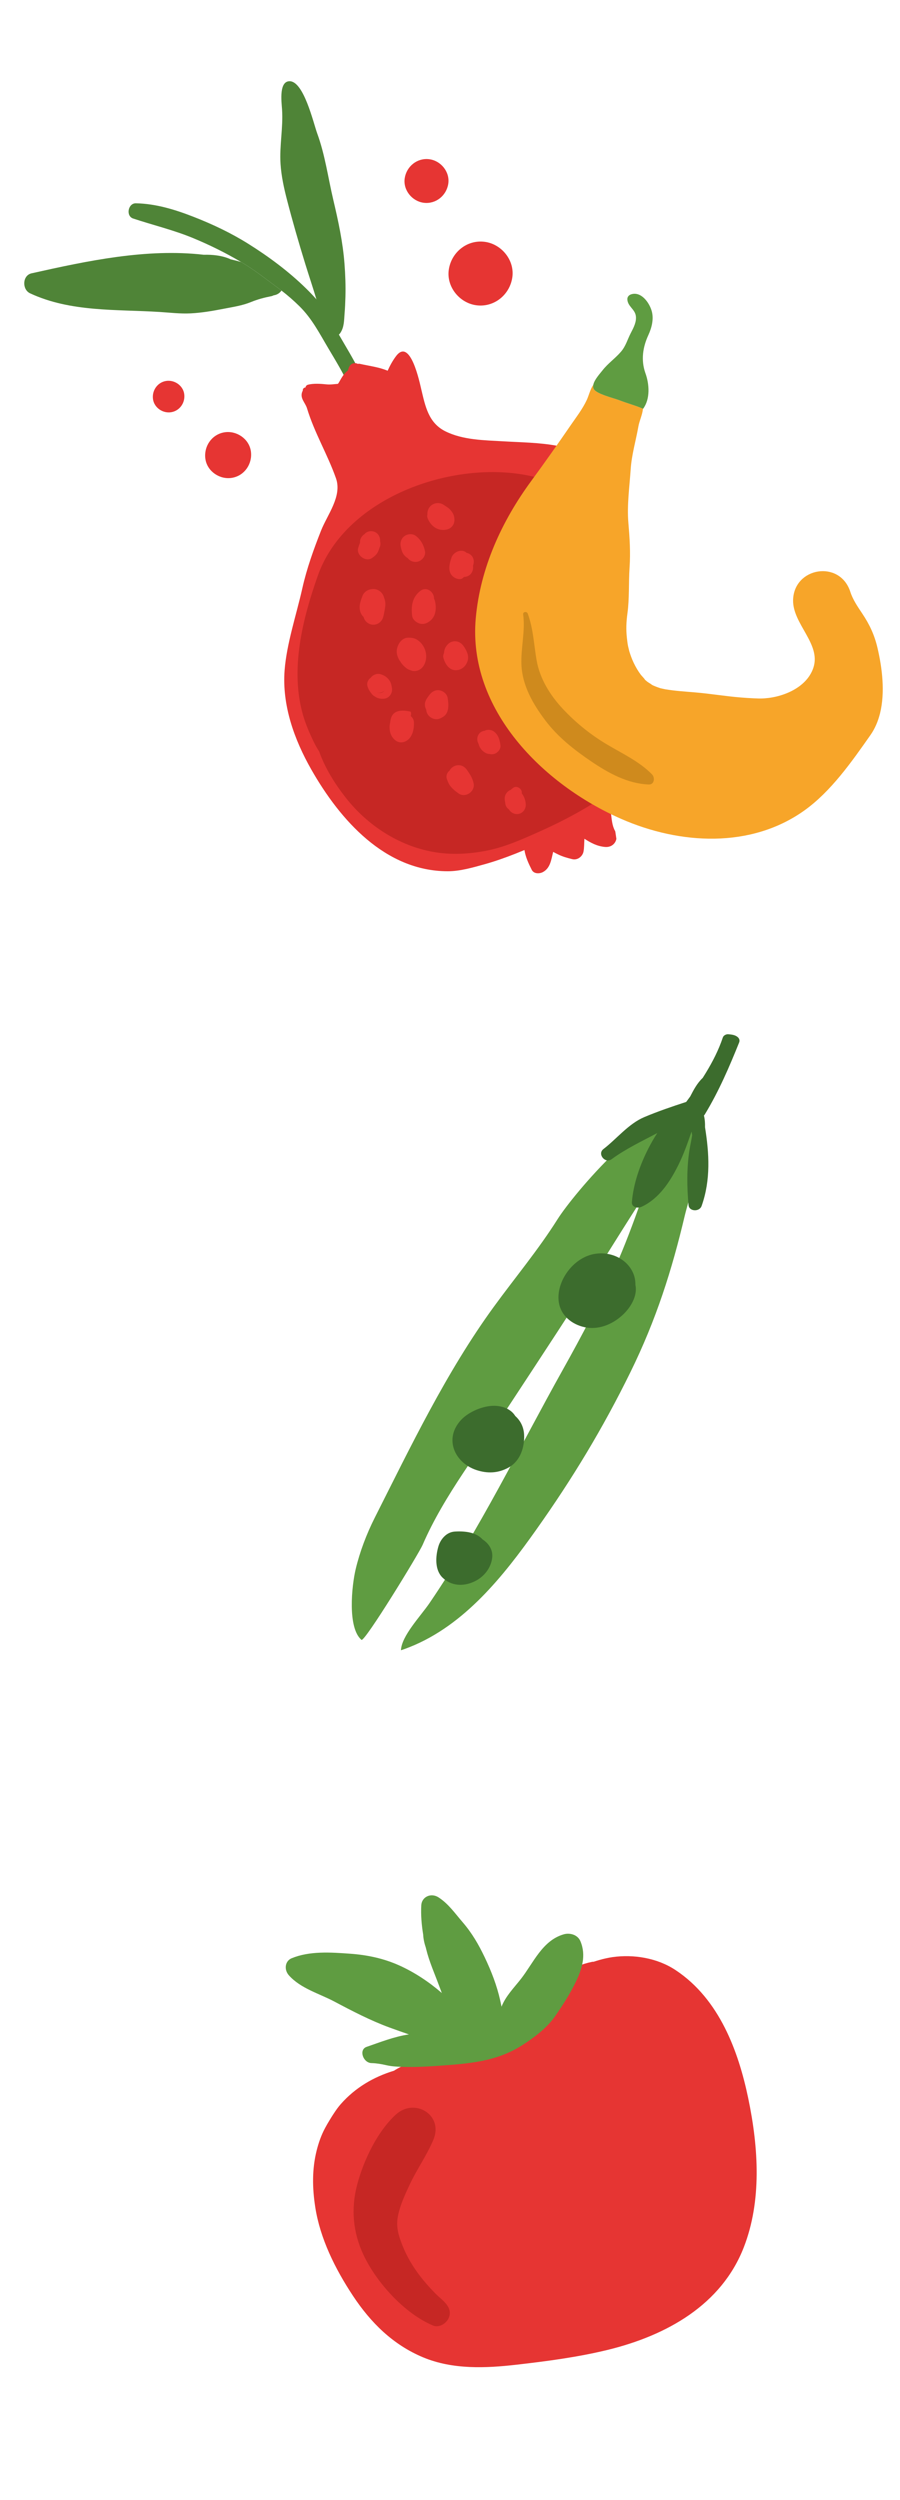 <svg xmlns="http://www.w3.org/2000/svg" xmlns:xlink="http://www.w3.org/1999/xlink" id="Capa_1" x="0px" y="0px" width="180px" height="500px" viewBox="0 0 180 500" xml:space="preserve"><path fill="#E63533" d="M50.173,90.217c0.372,2.487-1.228,4.9-3.751,5.341c-2.434,0.425-4.97-1.263-5.341-3.753 c-0.372-2.486,1.226-4.898,3.752-5.338C47.264,86.04,49.8,87.727,50.173,90.217"></path><path fill="#E63533" d="M36.841,78.768c0.255,1.707-0.842,3.363-2.574,3.665c-1.668,0.291-3.408-0.865-3.664-2.574 c-0.255-1.706,0.842-3.362,2.576-3.667C34.845,75.904,36.587,77.062,36.841,78.768"></path><path fill="#E63533" d="M89.764,53.891c0.529-3.448,3.638-5.983,7.161-5.533c3.396,0.437,6.062,3.713,5.533,7.163 c-0.528,3.449-3.638,5.983-7.162,5.533C91.901,60.618,89.235,57.34,89.764,53.891"></path><path fill="#E63533" d="M80.944,35.638c0.362-2.365,2.494-4.107,4.914-3.796c2.33,0.298,4.159,2.546,3.797,4.915 c-0.363,2.364-2.496,4.107-4.916,3.796C82.409,40.251,80.58,38.003,80.944,35.638"></path><path fill="#4F8437" d="M63.439,26.671c-0.75-2.046-2.698-10.555-5.583-10.427c-0.983,0.044-1.385,0.969-1.522,2.086 c-0.158,1.281,0.027,2.813,0.077,3.57c0.242,3.647-0.54,7.25-0.304,10.877c0.157,2.41,0.664,4.749,1.264,7.083 c1.115,4.33,2.37,8.661,3.686,12.933c0.763,2.475,1.599,4.925,2.33,7.41c0.412,1.398,0.846,2.79,1.273,4.184 c0.105,0.346,0.25,0.662,0.427,0.954c0.021,0.202,0.066,0.406,0.125,0.609c0.016,0.074,0.038,0.144,0.065,0.211 c0,0.006,0.003,0.012,0.006,0.019c0.426,1.049,2.052,1.485,2.765,0.435c0.806-1.186,0.754-2.502,0.869-3.906 c0.09-1.098,0.138-2.201,0.169-3.303c0.062-2.211-0.017-4.425-0.184-6.629c-0.33-4.367-1.24-8.561-2.242-12.809 C65.61,35.514,65.02,30.992,63.439,26.671"></path><path fill="#4F8437" d="M48.473,52.545c-0.083-0.049-0.169-0.099-0.252-0.147c-0.705-0.198-1.411-0.38-2.12-0.543 c-0.059-0.035-0.122-0.068-0.189-0.095c-1.582-0.662-3.356-0.856-5.164-0.811c-11.433-1.306-23.196,1.196-34.428,3.709 c-1.874,0.42-1.933,3.244-0.308,4c8.104,3.78,17.184,3.188,25.882,3.73c2.098,0.132,4.15,0.389,6.257,0.282 c2.19-0.114,4.343-0.48,6.493-0.902c1.904-0.372,3.791-0.635,5.583-1.373c1.269-0.522,2.646-0.892,3.992-1.15 c0.181-0.034,0.354-0.098,0.521-0.184c0.612-0.08,1.205-0.418,1.548-0.955c-0.212-0.164-0.423-0.331-0.642-0.49 C53.275,55.879,51.022,54.065,48.473,52.545"></path><path fill="#4F8437" d="M71.949,74.365c-1.261-2.592-2.789-5.042-4.224-7.54c-0.865-1.506-1.552-3.066-2.533-4.515 c-1.139-1.679-2.52-3.188-3.963-4.607c-3.459-3.395-7.471-6.377-11.572-8.946c-3.45-2.162-7.096-3.888-10.881-5.371 c-3.727-1.458-7.575-2.651-11.601-2.731c-1.566-0.031-2.056,2.545-0.551,3.045c3.975,1.32,8.044,2.288,11.925,3.887 c3.323,1.368,6.576,2.98,9.671,4.81c0.084,0.05,0.169,0.098,0.252,0.147c2.548,1.52,4.802,3.333,7.174,5.072 c0.217,0.158,0.429,0.326,0.642,0.49c1.265,0.972,2.466,2.022,3.603,3.142c2.525,2.492,4.018,5.456,5.804,8.461 c1.476,2.483,2.982,4.952,4.189,7.583c0.523,1.142,0.931,2.344,1.114,3.588c0.094,0.64,0.233,1.5,0.85,1.867 c0.694,0.415,1.621,0.043,1.84-0.733c0.003-0.008,0.004-0.015,0.007-0.023c0.029-0.041,0.062-0.088,0.1-0.146 c0.267-0.405,0.245-0.805,0.241-1.271c-0.007-0.589-0.158-1.192-0.301-1.761C73.341,77.27,72.643,75.794,71.949,74.365"></path><path fill="#E63533" d="M100.732,88.262c-3.874-0.227-8.136-0.244-11.674-2.014c-3.365-1.685-3.999-5.021-4.79-8.335 c-0.336-1.413-2.191-10.452-5.04-6.715c-0.688,0.903-1.229,1.905-1.7,2.944c-1.771-0.742-3.715-0.96-5.583-1.385 c-0.132-0.031-0.254-0.019-0.364,0.02c-0.658-0.344-1.496-0.098-1.812,0.735c-0.073,0.192-0.133,0.385-0.186,0.582 c-0.782,0.581-1.247,1.415-1.725,2.263c-0.076,0.136-0.167,0.271-0.264,0.407c-0.765,0.061-1.531,0.184-2.3,0.103 c-1.129-0.116-2.627-0.229-3.738,0.085c-0.255,0.073-0.418,0.3-0.472,0.553c-0.002,0-0.005,0.002-0.007,0.004 c-0.345-0.012-0.555,0.311-0.515,0.608c-0.062,0.112-0.116,0.23-0.156,0.356c-0.401,1.24,0.666,2.084,1.001,3.199 c1.473,4.881,4.129,9.251,5.793,13.997c1.256,3.581-1.738,7.273-2.99,10.445c-1.484,3.758-2.857,7.577-3.741,11.527 c-1.189,5.299-3.138,11.068-3.547,16.402c-0.535,7.012,1.928,13.864,5.347,19.869c5.743,10.085,14.777,20.326,27.289,20.33 c2.444,0.001,4.949-0.734,7.289-1.381c2.133-0.59,4.222-1.337,6.28-2.148c0.589-0.233,1.176-0.473,1.762-0.717 c0.215,1.389,0.833,2.728,1.462,3.964c0.427,0.838,1.555,0.815,2.252,0.435c1.482-0.806,1.646-2.49,2.03-4.03 c0.331,0.187,0.675,0.355,1.014,0.522c0.888,0.434,1.856,0.704,2.813,0.937c1.016,0.25,2.033-0.514,2.238-1.496 c0.155-0.747,0.125-1.693,0.188-2.588c1.241,0.794,2.493,1.496,4.108,1.641c1.239,0.114,2.101-0.646,2.286-1.628l-0.224-1.481 c-0.018-0.037-0.032-0.074-0.054-0.112c-0.59-1.057-0.657-2.346-0.816-3.58c0.097-0.043,0.192-0.087,0.288-0.131l-11.137-73.31 C107.857,88.497,104.256,88.47,100.732,88.262"></path><path fill="#C62724" d="M106.959,95.395c-15.333-3.819-37.719,3.636-43.401,19.749c-3.074,8.716-5.587,18.823-2.933,27.932 c0.509,1.738,1.232,3.421,2.008,5.056c0.353,0.744,0.74,1.455,1.193,2.137c1.185,3.368,3.207,6.57,5.363,9.311 c4.306,5.474,10.557,9.561,17.453,10.792c3.554,0.634,7.235,0.439,10.758-0.267c3.66-0.735,6.945-2.221,10.327-3.724 c4.943-2.194,9.721-4.766,14.158-7.843l-9.305-61.24C110.776,96.52,108.901,95.879,106.959,95.395"></path><path fill="#E63533" d="M74.445,117.807c-0.053,0.005-0.104,0.012-0.157,0.018c-0.743,0.086-1.493,0.581-1.771,1.298 c-0.219,0.563-0.407,1.065-0.527,1.666c-0.187,0.951,0.041,1.986,0.724,2.594c0.172,0.725,0.762,1.324,1.496,1.5 c1.091,0.26,2.149-0.432,2.433-1.495c0.149-0.551,0.251-1.119,0.345-1.683c0.037-0.211,0.059-0.425,0.078-0.637 c0.061-0.683-0.111-1.181-0.348-1.832C76.385,118.318,75.421,117.695,74.445,117.807"></path><path fill="#E63533" d="M83.285,127.862c-0.494-0.279-1.05-0.336-1.603-0.335c-1.211,0.002-1.987,1.048-2.259,2.113 c-0.212,0.836,0.022,1.619,0.425,2.343c0.049,0.091,0.126,0.193,0.215,0.298c0.291,0.545,0.757,0.993,1.241,1.373 c0.269,0.211,0.629,0.333,0.952,0.447c0.893,0.319,1.914-0.115,2.417-0.88C85.849,131.436,85.107,128.885,83.285,127.862"></path><path fill="#E63533" d="M84.089,118.153c-1.657,1.262-1.902,3.115-1.656,5.029c0.095,0.731,0.855,1.352,1.521,1.529 c0.783,0.211,1.445-0.056,2.051-0.533c1.096-0.863,1.278-2.284,1.075-3.574c-0.049-0.318-0.137-0.611-0.271-0.878 C86.846,118.408,85.331,117.208,84.089,118.153"></path><path fill="#E63533" d="M90.892,128.246c-0.774,0.035-1.319,0.477-1.718,1.106c-0.229,0.358-0.353,0.807-0.376,1.255 c-0.146,0.304-0.204,0.639-0.118,0.957c0.323,1.193,1.15,2.519,2.542,2.472c1.126-0.039,1.984-0.822,2.302-1.875 c0.323-1.079-0.22-2.114-0.82-2.966C92.28,128.593,91.646,128.214,90.892,128.246"></path><path fill="#E63533" d="M88.126,138.101c-0.919-0.259-1.733,0.167-2.262,0.906c-0.069,0.094-0.361,0.467,0.001,0.015 c-0.357,0.448-0.648,0.822-0.815,1.369c-0.152,0.494-0.062,1.054,0.187,1.515c0.022,0.224,0.066,0.439,0.142,0.633 c0.262,0.677,0.936,1.181,1.653,1.279c0.628,0.084,1.113-0.156,1.622-0.481c1.248-0.795,1.076-2.556,0.873-3.785 C89.414,138.861,88.774,138.283,88.126,138.101"></path><path fill="#E63533" d="M76.112,134.834c-0.735-0.21-1.546,0.116-1.987,0.724c-0.164,0.11-0.304,0.248-0.419,0.415 c-0.058,0.12-0.119,0.24-0.179,0.358c-0.094,0.269-0.111,0.546-0.056,0.823c0.09,0.348,0.23,0.669,0.417,0.968 c0.16,0.263,0.328,0.496,0.528,0.733c0.198,0.234,0.475,0.398,0.733,0.551c0.513,0.306,1.12,0.38,1.705,0.322 c0.981-0.098,1.669-1.087,1.544-2.035c-0.071-0.511-0.158-1.058-0.438-1.501C77.522,135.502,76.901,135.059,76.112,134.834  M75.454,138.559c-0.006-0.004-0.015-0.008-0.022-0.009c0.092,0.013,0.187,0.022,0.29,0.02c0.384-0.01,1.023-0.195,1.236-0.559 C76.57,138.671,75.837,138.64,75.454,138.559"></path><path fill="#E63533" d="M82.124,142.32c-2.474-0.573-3.823,0.058-4.05,1.896c-0.044,0.236-0.085,0.474-0.119,0.711 c-0.048,0.324-0.041,0.629-0.015,0.954c0.061,0.808,0.402,1.529,1.006,2.071c1.069,0.96,2.479,0.479,3.185-0.612 c0.55-0.853,0.669-1.833,0.658-2.823c-0.007-0.573-0.266-1.008-0.645-1.305C82.246,142.91,82.261,142.561,82.124,142.32"></path><path fill="#E63533" d="M91.729,153.027c-0.726-0.01-1.488,0.424-1.819,1.084c-0.492,0.399-0.772,1.032-0.518,1.737 c0.256,0.704,0.393,1.02,0.829,1.541c0.129,0.154,0.276,0.293,0.419,0.436c0.324,0.315,0.687,0.577,1.052,0.839 c1.389,0.999,3.358-0.347,3.034-1.988c-0.2-1.009-0.694-1.786-1.27-2.615C93.037,153.456,92.497,153.035,91.729,153.027"></path><path fill="#E16C32" d="M95.597,148.517C95.533,148.335,95.259,147.692,95.597,148.517"></path><path fill="#E63533" d="M96.915,146.144c-0.18,0.021-0.354,0.069-0.51,0.14c-0.858,0.402-1.153,1.388-0.807,2.233 c0.037,0.102,0.079,0.198,0.131,0.292c0.145,0.638,0.552,1.241,1.212,1.667c0.305,0.198,0.633,0.314,0.975,0.31 c0.305,0.082,0.626,0.088,0.96-0.019c0.682-0.22,1.327-0.984,1.214-1.744c-0.157-1.061-0.377-1.987-1.251-2.688 C98.309,145.913,97.519,145.83,96.915,146.144"></path><path fill="#E63533" d="M104.348,158.621c0.001-0.013,0.004-0.022,0.005-0.035c0.118-0.8-0.967-1.538-1.654-1.074 c-0.213,0.142-0.388,0.287-0.534,0.434c-0.777,0.293-1.36,1.104-1.203,2.102c0.04,0.257,0.082,0.514,0.12,0.771 c0.071,0.442,0.341,0.803,0.697,1.048c0.347,0.625,1.092,1.017,1.806,0.93c1.011-0.122,1.635-1.021,1.568-1.998 c-0.049-0.747-0.314-1.497-0.771-2.093C104.371,158.677,104.357,158.648,104.348,158.621"></path><path fill="#E63533" d="M81.206,107.027c-0.816,0.394-1.221,1.27-1.081,2.148c0.063,0.406,0.159,0.736,0.297,1.134 c0.089,0.258,0.239,0.509,0.413,0.71c0.239,0.275,0.455,0.458,0.713,0.598c0.508,0.681,1.445,0.939,2.233,0.634 c0.749-0.291,1.394-1.174,1.221-2.011c-0.259-1.256-0.824-2.292-1.853-3.082C82.615,106.75,81.793,106.746,81.206,107.027"></path><path fill="#E63533" d="M75.37,106.632c-0.7-0.58-1.872-0.547-2.464,0.186c-0.561,0.364-0.975,0.993-0.886,1.658 c-0.131,0.341-0.247,0.689-0.363,1.033c-0.499,1.512,1.504,3.002,2.8,2.056c0.264-0.195,0.54-0.401,0.761-0.649 c0.34-0.382,0.458-0.716,0.622-1.188c0.017-0.047,0.028-0.095,0.041-0.144c0.036-0.07,0.069-0.14,0.096-0.212 c0.133-0.367,0.143-0.768,0.036-1.135C76.085,107.647,75.799,106.989,75.37,106.632"></path><path fill="#E63533" d="M93.323,110.565c-0.02-0.019-0.038-0.037-0.06-0.055c-0.983-0.843-2.576-0.107-2.958,0.986 c-0.477,1.368-0.896,3.179,0.65,4.055c0.41,0.231,1.158,0.428,1.575,0.076c0.099-0.085,0.188-0.167,0.271-0.248 c0.179,0,0.354-0.024,0.521-0.075c0.999-0.309,1.4-1.23,1.281-2.18c0.325-0.858,0.147-1.818-0.706-2.337 C93.721,110.678,93.524,110.605,93.323,110.565"></path><path fill="#E63533" d="M89.921,101.817c-0.332-0.343-0.763-0.553-1.146-0.829c-0.598-0.432-1.418-0.493-2.082-0.19 c-0.821,0.377-1.265,1.214-1.212,2.084c-0.06,0.254-0.055,0.521,0.041,0.758c0.584,1.449,1.823,2.499,3.449,2.328 c0.549-0.058,1.028-0.241,1.41-0.655c0.521-0.569,0.59-1.251,0.445-1.973C90.701,102.73,90.343,102.253,89.921,101.817"></path><path fill="#EA5542" d="M128.892,135.847c-0.091-0.08-0.187-0.153-0.275-0.237C128.747,135.728,128.835,135.801,128.892,135.847"></path><path fill="#F7A529" d="M176.004,142.674c1.042-4.204,0.437-9.08-0.504-13.097c-0.606-2.59-1.57-4.659-3.041-6.861 c-0.915-1.374-1.883-2.769-2.392-4.35c-2.09-6.491-11.314-4.914-11.449,1.652c-0.097,4.766,5.625,8.756,4.062,13.506 c-1.371,4.167-6.518,6.105-10.468,6.167c-0.085,0.003-0.243,0.002-0.405,0.001c-0.356-0.01-0.718-0.023-1.077-0.039 c-0.838-0.036-1.678-0.095-2.515-0.161c-3.08-0.245-6.132-0.766-9.208-1.023c-1.987-0.169-3.97-0.291-5.942-0.619 c-0.146-0.024-0.706-0.154-0.943-0.202c-0.308-0.101-0.611-0.208-0.915-0.323c-0.342-0.127-0.67-0.284-0.998-0.447 c0.604,0.287-0.531-0.378-0.737-0.534c-0.199-0.156-0.387-0.328-0.578-0.499c-0.058-0.045-0.145-0.118-0.277-0.238 c0.09,0.086,0.187,0.158,0.277,0.238c0.366,0.289-0.609-0.748-0.695-0.858c-0.586-0.772-1.047-1.568-1.463-2.434 c-0.371-0.776-0.657-1.585-0.907-2.403c0.04,0.103-0.204-0.838-0.232-0.999c-0.096-0.499-0.151-1.003-0.21-1.507 c-0.2-1.76-0.13-3.279,0.101-4.98c0.408-2.972,0.222-6.114,0.424-9.118c0.21-3.141,0.02-5.966-0.24-9.039 c-0.295-3.461,0.235-7.215,0.466-10.668c0.193-2.918,1.035-5.687,1.54-8.554c0.201-1.141,0.811-2.35,0.915-3.549 c-1.539-0.666-3.159-1.084-4.797-1.72c-1.018-0.392-4.5-1.22-5.039-2.22c-0.138-0.255-0.153-0.544-0.093-0.847 c-0.612,0.887-0.936,2.24-1.294,3.006c-0.83,1.792-2.046,3.361-3.16,4.981c-2.598,3.785-5.237,7.542-7.955,11.242 c-5.902,8.041-10.206,17.388-11.104,27.478c-1.62,18.182,13.376,33.211,29.068,40.102c11.785,5.175,25.958,5.95,36.63-1.658 c5.356-3.818,9.499-9.77,13.248-15.106C175.001,145.7,175.615,144.232,176.004,142.674"></path><path fill="#5F9C41" d="M129.095,74.66c-0.011-0.029-0.021-0.06-0.031-0.089c-0.891-2.567-0.512-5.128,0.608-7.559 c0.665-1.443,1.124-3.196,0.677-4.792c-0.481-1.716-2.153-4.038-4.165-3.343c-0.421,0.146-0.734,0.512-0.715,0.98 c0.055,1.39,1.459,1.944,1.688,3.253c0.211,1.21-0.45,2.439-0.983,3.462c-0.712,1.367-0.99,2.62-1.998,3.787 c-1.133,1.312-2.601,2.33-3.664,3.693c-0.526,0.678-1.645,1.873-1.851,2.899c-0.061,0.302-0.046,0.591,0.094,0.848 c0.539,1,4.022,1.827,5.04,2.22c1.635,0.636,3.255,1.052,4.796,1.719c0.012,0.005,0.022,0.009,0.03,0.013 C130.091,79.775,129.863,76.795,129.095,74.66"></path><path fill="#CF8A1D" d="M130.407,154.871c-2.531-2.591-5.91-4.144-8.994-5.979c-3.298-1.958-6.272-4.366-8.89-7.171 c-2.509-2.696-4.555-5.999-5.192-9.626c-0.565-3.209-0.644-6.267-1.783-9.386c-0.176-0.488-0.991-0.385-0.917,0.161 c0.459,3.345-0.487,6.737-0.342,10.107c0.18,4.151,2.32,7.841,4.784,11.111c2.492,3.307,5.783,5.892,9.188,8.196 c3.441,2.33,7.304,4.46,11.507,4.603C130.882,156.924,131.033,155.512,130.407,154.871"></path><path fill="#5F9C41" d="M111.513,243.825c-3.898,6.182-8.475,11.638-12.792,17.572c-9.487,13.043-16.604,27.937-23.739,42.063 c-1.68,3.325-3.026,6.893-3.851,10.367c-0.787,3.317-1.662,11.72,1.16,14.124c0.616,0.526,11.494-17.28,12.24-19.006 c4.247-9.846,11.575-19.137,17.524-28.206c6.23-9.495,12.711-19.304,18.591-28.707c2.538-4.064,5.09-8.117,7.672-12.158 c-1.636,4.624-3.331,9.225-5.366,13.766c-3.096,6.899-6.661,13.621-10.378,20.271c-8.672,15.522-16.625,31.951-26.667,46.68 c-1.76,2.584-5.61,6.574-5.715,9.443c0.596-0.199,1.185-0.414,1.763-0.646c11-4.388,18.804-14.312,25.305-23.482 c7.28-10.267,13.345-20.325,18.82-31.474c5.176-10.539,8.303-20.423,10.89-31.385c0.823-3.488,6.003-18.956,0.762-20.556 C130.291,220.227,114.659,238.836,111.513,243.825"></path><path fill="#3C6C2D" d="M145.652,206.833c-0.409-0.034-0.947,0.229-1.083,0.639c-0.83,2.485-2.021,4.824-3.414,7.107 c-0.2,0.327-0.405,0.658-0.613,0.987c-1.121,1.061-1.808,2.378-2.505,3.726c-0.261,0.364-0.528,0.724-0.799,1.081 c-2.828,0.918-5.639,1.877-8.39,3.037c-3.156,1.335-5.501,4.346-8.162,6.387c-1.279,0.979,0.337,2.98,1.637,2.029 c2.841-2.084,6.031-3.586,9.139-5.231c-0.656,0.988-1.23,2.011-1.741,2.998c-1.737,3.378-3.038,7.126-3.342,10.796 c-0.087,1.051,1.131,1.327,1.957,0.943c3.514-1.634,5.705-5.078,7.312-8.297c1.099-2.199,1.883-4.469,2.668-6.74 c0.039,0.247,0.076,0.495,0.115,0.742c-0.164,1.104-0.42,2.186-0.552,3.05c-0.554,3.625-0.494,7.362-0.168,10.938 c0.114,1.264,2.171,1.399,2.617,0.14c1.847-5.214,1.511-10.548,0.677-15.735c0.022-0.807-0.032-1.597-0.218-2.335 c0.072-0.077,0.138-0.163,0.196-0.257c2.779-4.576,4.885-9.477,6.849-14.362c0.183-0.453-0.008-0.862-0.363-1.128 C146.949,206.957,146.322,206.891,145.652,206.833"></path><path fill="#3C6C2D" d="M119.169,250.729c-4.571,0.619-8.063,5.683-7.395,9.771c0.419,2.569,2.526,4.338,5.112,4.915 c2.742,0.607,5.552-0.501,7.64-2.436c1.674-1.548,3.007-3.872,2.558-6.033c0.008-0.773-0.121-1.529-0.401-2.217 C125.525,251.895,122.4,250.289,119.169,250.729"></path><path fill="#3C6C2D" d="M98.918,281.142c-2.214-0.054-5.127,1.153-6.667,2.79c-3.528,3.756-1.342,8.567,2.965,10.035 c2.186,0.746,4.415,0.711,6.563-0.517c2.366-1.353,3.142-4.137,3.045-6.47c-0.062-1.555-0.704-2.847-1.768-3.794 C102.275,281.915,100.75,281.185,98.918,281.142"></path><path fill="#3C6C2D" d="M90.961,306.292c-1.683,0.104-2.871,1.556-3.282,2.976c-0.593,2.025-0.742,4.704,0.829,6.237 c1.689,1.646,4.105,1.853,6.392,0.762c1.95-0.928,3.307-2.729,3.538-4.733c0.181-1.566-0.676-2.859-1.924-3.67 C95.25,306.463,93.103,306.161,90.961,306.292"></path><path fill="#E63533" d="M122.537,391.393c-0.482,0.067-0.956,0.163-1.427,0.266c-0.854,0.184-1.685,0.441-2.508,0.707 c0.137-0.056,0.15-0.09-0.325,0.009c-1.803,0.367-3.541,1.111-5.055,2.05c-2.52,1.564-4.547,3.838-6.259,6.187 c-1.561,2.139-2.958,4.393-4.638,6.442c-0.033,0.04-0.065,0.077-0.1,0.117c0.102-0.127-0.35,0.375-0.469,0.496 c-0.474,0.479-0.985,0.92-1.513,1.342c-0.115,0.092-0.233,0.178-0.354,0.266c-0.014,0.012-0.041,0.031-0.09,0.068 c0.031-0.021,0.061-0.047,0.09-0.068c0.091-0.076-0.442,0.263-0.604,0.349c-0.278,0.15-0.571,0.279-0.865,0.409 c-0.063-0.014-0.223-0.014-0.537,0.027c-3.696,0.459-7.473,0.551-11.137,1.145c-1.564,0.254-3.079,0.655-4.518,1.23 c-1.062,0.426-2.08,0.865-3.046,1.443c-0.125,0.074-0.255,0.152-0.382,0.238c-4.1,1.242-7.775,3.414-10.646,6.675 c-0.525,0.597-0.981,1.247-1.414,1.912c-0.16,0.248-0.289,0.443-0.387,0.595c-0.043,0.078-0.171,0.283-0.439,0.718 c-0.314,0.504-0.606,1.023-0.888,1.545c-0.765,1.415-1.305,2.951-1.699,4.53c-0.923,3.695-0.878,7.451-0.272,11.335 c0.969,6.231,3.935,12.255,7.531,17.697c3.547,5.367,8.003,9.802,14.058,12.324c5.957,2.479,12.604,2.152,18.558,1.475 c6.152-0.703,12.297-1.512,18.242-2.952c11.972-2.908,22.863-9.078,27.318-20.542c3.584-9.221,2.978-19.788,0.88-29.829 c-1.944-9.311-5.735-19.771-14.498-25.586C131.402,391.523,126.669,390.82,122.537,391.393"></path><path fill="#EA5542" d="M89.894,232.273c-0.031,0.022-0.061,0.046-0.092,0.069C89.853,232.306,89.88,232.285,89.894,232.273"></path><path fill="#5F9C41" d="M112.773,386.833c-4.283,1.208-6.104,5.744-8.566,8.899c-1.377,1.764-3.069,3.452-3.899,5.578 c-0.087-0.416-0.171-0.83-0.263-1.246c-0.672-2.994-1.757-5.803-3.105-8.637c-1.213-2.543-2.534-4.832-4.411-7.01 c-1.506-1.745-2.825-3.67-4.809-4.959c-1.552-1.006-3.369-0.09-3.462,1.552c-0.105,1.943,0.052,3.915,0.377,5.88 c0.042,0.885,0.243,1.769,0.538,2.648c0.022,0.091,0.042,0.184,0.065,0.273c0.615,2.519,1.697,4.913,2.601,7.367 c0.172,0.462,0.346,0.93,0.526,1.4c-2.546-2.205-5.394-4.104-8.451-5.49c-3.161-1.436-6.493-2.127-9.843-2.368 c-3.973-0.286-8.157-0.573-11.744,0.905c-1.331,0.55-1.563,2.282-0.549,3.417c2.369,2.648,6.051,3.629,9.087,5.239 c3.599,1.911,7.219,3.793,11.024,5.194c1.297,0.475,2.596,0.931,3.897,1.38c-2.95,0.432-5.825,1.586-8.465,2.493 c-1.627,0.56-0.701,3.21,0.986,3.245c0.991,0.023,1.94,0.186,2.926,0.413c1.13,0.261,2.128,0.3,3.264,0.339 c2.313,0.075,4.62-0.032,6.906-0.192c6.403-0.444,11.858-0.827,17.064-4.153c2.427-1.55,4.932-3.447,6.55-5.778 c1.532-2.208,3.003-4.485,4.169-6.917c1.187-2.469,2.099-5.238,0.897-8.091C115.525,386.894,113.951,386.498,112.773,386.833"></path><path fill="#C62724" d="M79.182,422.879c-3.716,3.39-6.464,9.155-7.754,14.055c-1.264,4.786-0.835,9.511,1.244,13.959 c2.606,5.577,8.224,11.776,13.922,14.179c1.328,0.562,2.902-0.55,3.265-1.808c0.589-2.044-1.492-3.295-2.703-4.517 c-2.825-2.856-5.158-5.9-6.656-9.659c-0.822-2.062-1.342-3.785-0.896-5.98c0.437-2.154,1.392-4.194,2.313-6.174 c1.437-3.086,3.468-5.913,4.769-9.034C88.752,422.961,82.933,419.453,79.182,422.879"></path></svg>